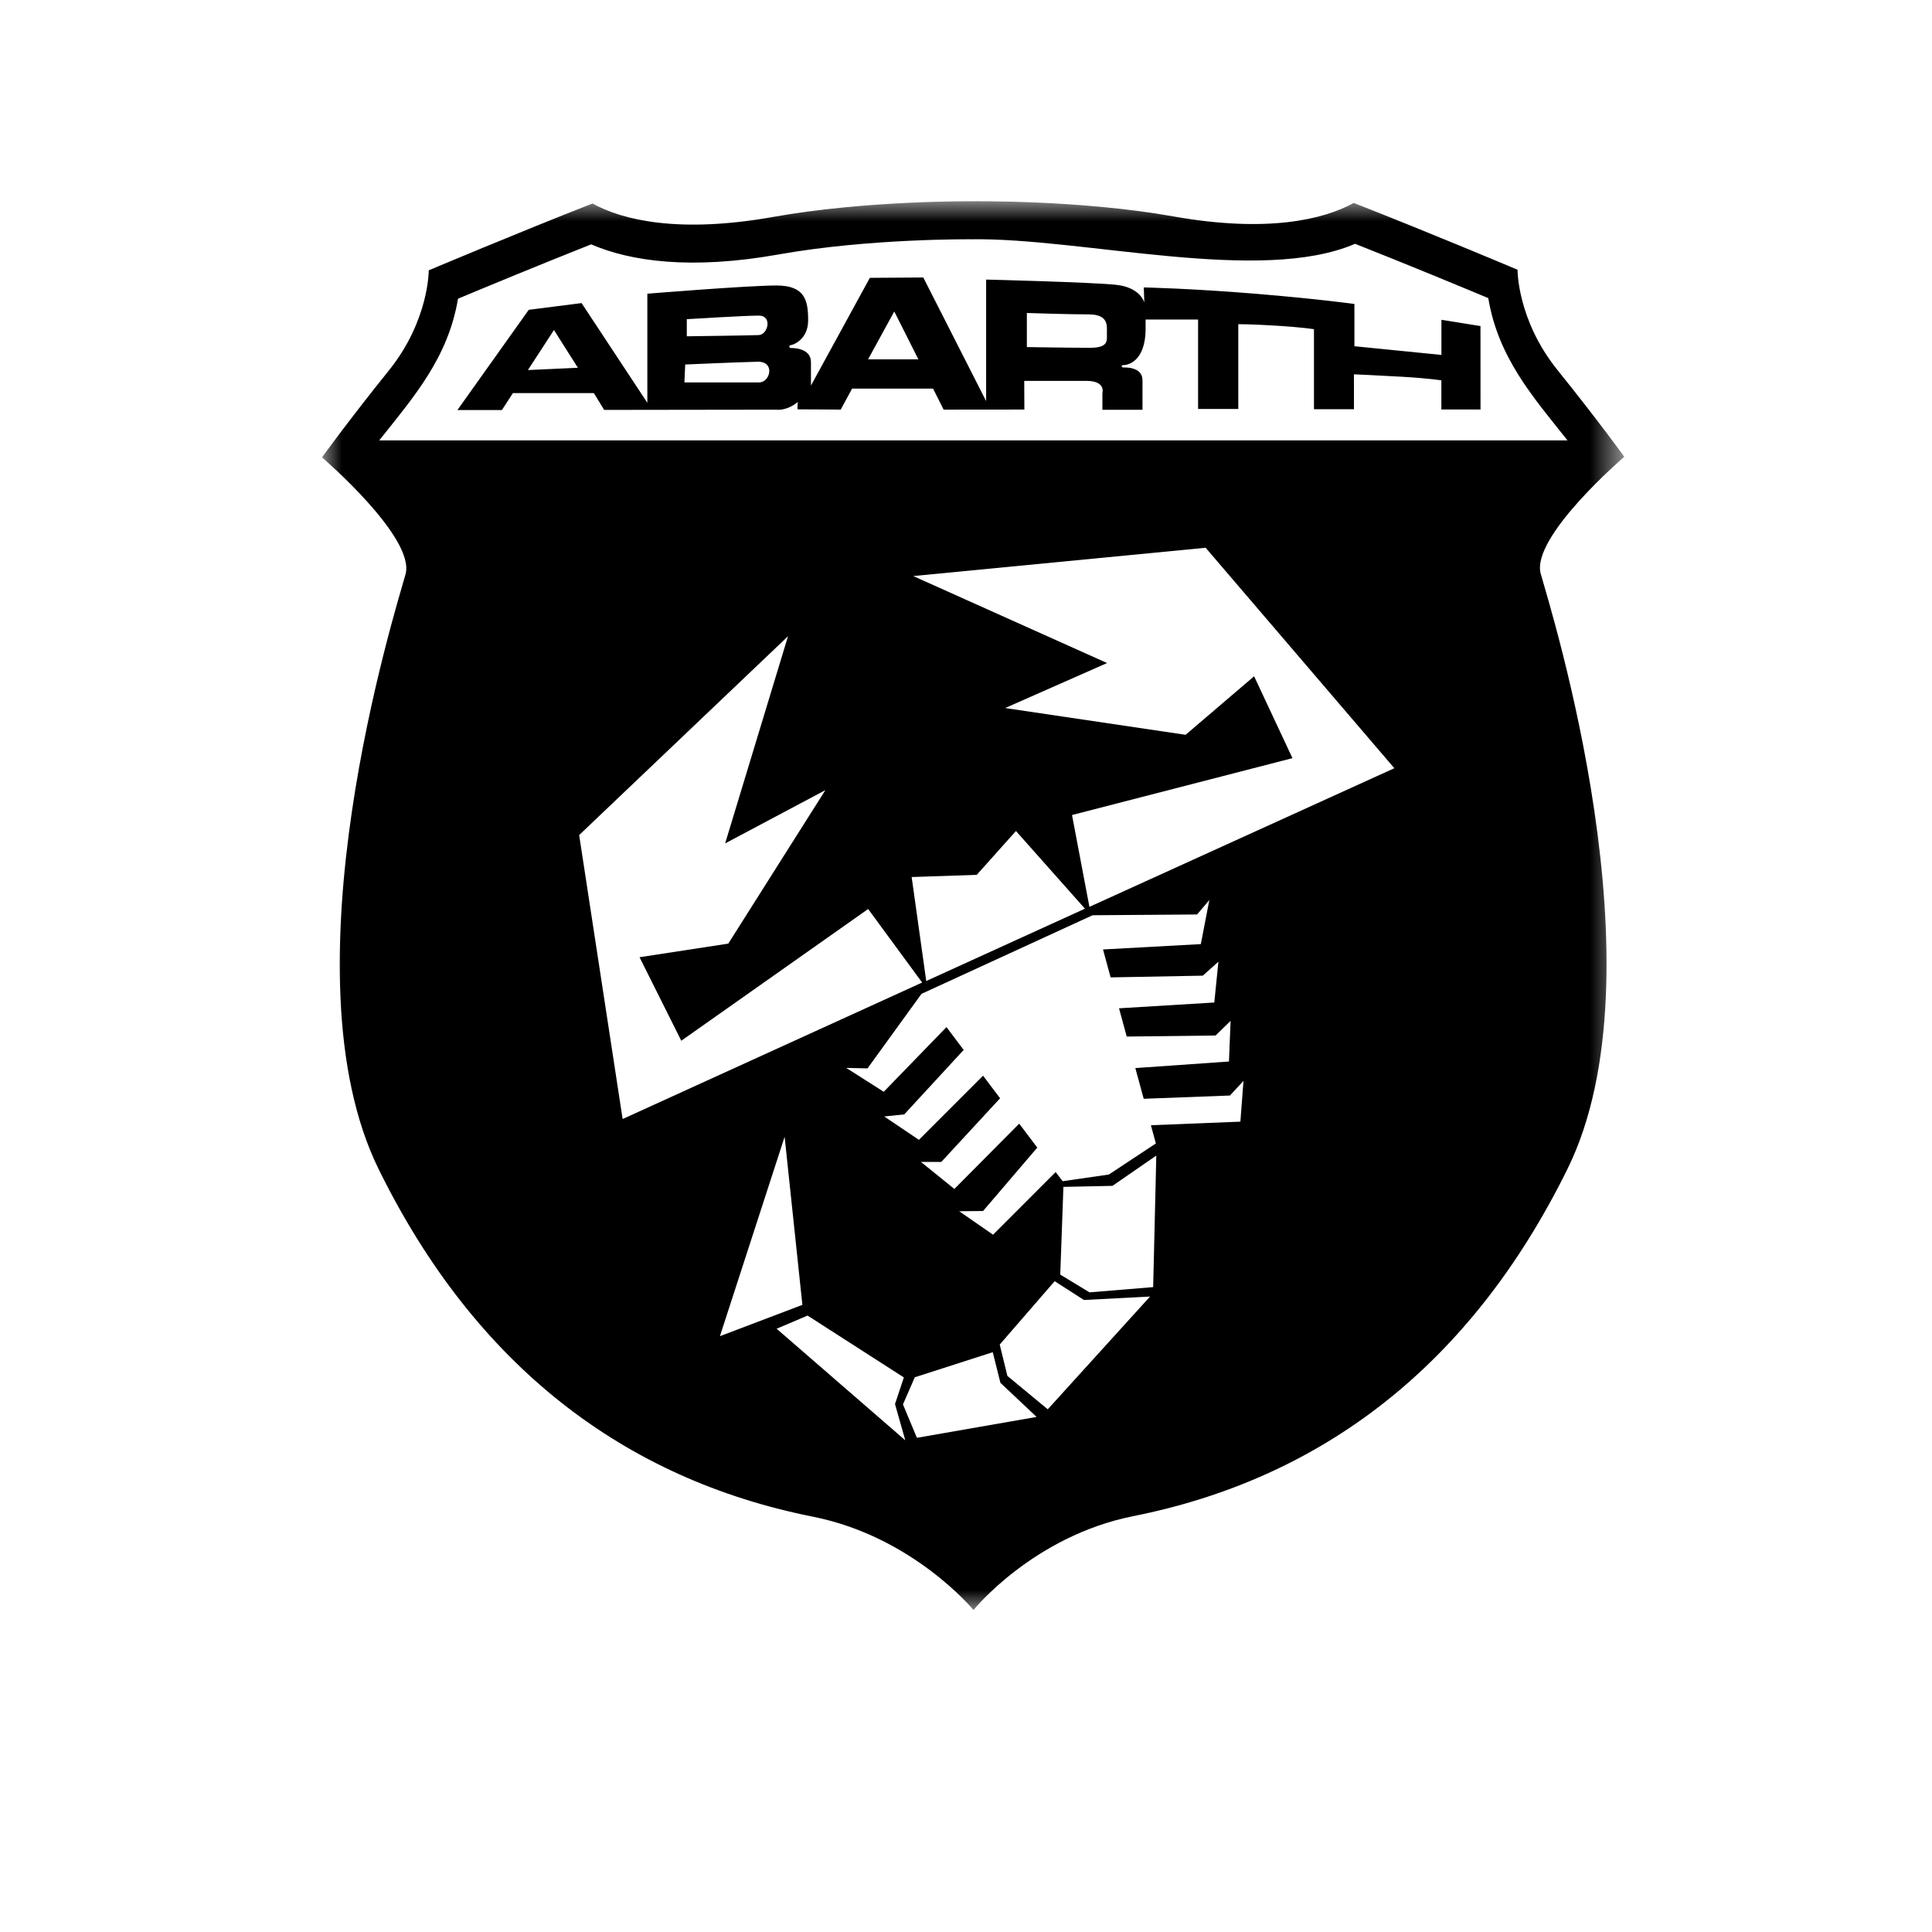 <svg width="48" height="48" viewBox="0 0 48 48" fill="none" xmlns="http://www.w3.org/2000/svg">
<rect width="48" height="48" fill="white"/>
<mask id="mask0_2_2" style="mask-type:luminance" maskUnits="userSpaceOnUse" x="8" y="5" width="33" height="35">
<path d="M40.355 5H8V40H40.355V5Z" fill="white"/>
</mask>
<g mask="url(#mask0_2_2)">
<path fill-rule="evenodd" clip-rule="evenodd" d="M24.137 5.001C24.137 5.001 21.534 4.975 19.206 5.39C16.877 5.805 15.47 5.471 14.721 5.056C12.808 5.805 10.652 6.716 10.652 6.716C10.652 6.716 10.662 7.961 9.66 9.206C8.658 10.451 8 11.363 8 11.363C8 11.363 10.328 13.357 10.075 14.268C9.822 15.179 6.998 24.148 9.407 29.047C11.816 33.947 15.521 36.751 20.198 37.682C22.688 38.178 24.186 40 24.186 40C24.186 40 25.667 38.164 28.157 37.668C32.834 36.736 36.538 33.933 38.948 29.033C41.357 24.134 38.532 15.165 38.279 14.254C38.026 13.343 40.355 11.348 40.355 11.348C40.355 11.348 39.697 10.437 38.694 9.192C37.692 7.947 37.703 6.702 37.703 6.702C37.703 6.702 35.547 5.791 33.633 5.042C32.884 5.457 31.477 5.791 29.149 5.376C26.82 4.961 24.137 5.001 24.137 5.001Z" fill="black"/>
<path d="M9.422 10.941C10.285 9.856 11.134 8.887 11.379 7.421C12.044 7.143 13.391 6.584 14.688 6.071C15.665 6.494 17.172 6.709 19.342 6.322C21.602 5.919 24.139 5.945 24.139 5.945C26.889 5.903 31.321 7.072 33.666 6.057C34.964 6.57 36.311 7.129 36.976 7.407C37.221 8.879 38.077 9.851 38.944 10.941H9.422Z" fill="white"/>
<path fill-rule="evenodd" clip-rule="evenodd" d="M13.116 9.194L14.357 9.137L13.763 8.199L13.116 9.194ZM17.024 9.056C17.024 9.056 18.377 8.997 18.822 8.987C19.267 8.977 19.138 9.501 18.861 9.501H17.004L17.024 9.056ZM17.063 7.93C17.063 7.93 18.506 7.841 18.852 7.841C19.198 7.841 19.079 8.315 18.852 8.325C18.624 8.335 17.063 8.355 17.063 8.355V7.93ZM14.755 9.767H12.743L12.469 10.188H11.364L13.137 7.697L14.449 7.53L16.083 10.007V7.297C16.083 7.297 18.581 7.093 19.291 7.093C20.001 7.093 20.078 7.465 20.078 7.958C20.078 8.451 19.685 8.576 19.641 8.576C19.596 8.576 19.606 8.647 19.644 8.647C19.682 8.647 20.148 8.634 20.148 8.998V9.579L21.611 6.903L22.939 6.894L24.5 9.965V6.946C24.5 6.946 27.12 7.011 27.73 7.076C28.339 7.141 28.43 7.517 28.43 7.517L28.417 7.141C28.417 7.141 29.61 7.167 31.18 7.297C32.749 7.426 33.65 7.552 33.65 7.552V8.602L35.812 8.818V7.945L36.782 8.101L36.783 10.174H35.81L35.81 9.45C35.81 9.45 35.498 9.398 34.811 9.359C34.124 9.32 33.638 9.3 33.638 9.3L33.639 10.167H32.645L32.645 8.179C32.645 8.179 32.355 8.131 31.718 8.092C31.08 8.053 30.765 8.054 30.765 8.054L30.765 10.161H29.766L29.766 7.939H28.462V8.161C28.462 9.027 27.975 9.072 27.908 9.072C27.841 9.072 27.872 9.13 27.903 9.13C27.935 9.13 28.385 9.1 28.385 9.451L28.385 10.181H27.389L27.389 9.764C27.389 9.764 27.482 9.463 26.994 9.463H25.447L25.45 10.175L23.444 10.177L23.182 9.655H21.17L20.888 10.176L19.818 10.17C19.818 10.17 19.804 10.15 19.822 9.988C19.529 10.223 19.285 10.178 19.285 10.178L15.01 10.184L14.755 9.767ZM22.817 8.928L22.218 7.738L21.567 8.928H22.817ZM25.512 7.776V8.623C25.512 8.623 26.617 8.641 27.085 8.641C27.552 8.641 27.5 8.452 27.5 8.278C27.5 8.104 27.552 7.811 27.05 7.811C26.548 7.811 25.512 7.776 25.512 7.776Z" fill="black"/>
<path d="M38.516 12.238C37.892 12.952 37.312 13.845 37.53 14.628C37.764 15.47 38.016 16.421 38.251 17.434L34.757 19.023C34.752 19.016 34.747 19.009 34.741 19.002L30.052 13.524C30.038 13.508 29.963 13.477 29.941 13.479L22.677 14.182C22.513 14.198 22.486 14.363 22.636 14.43L27.186 16.472L24.921 17.472C24.774 17.537 24.795 17.695 24.954 17.719L29.437 18.384C29.454 18.387 29.528 18.366 29.541 18.355L31.113 17.011L31.927 18.749L26.601 20.124C26.54 20.139 26.494 20.212 26.506 20.273C26.506 20.273 26.788 21.761 26.96 22.386L25.338 20.56C25.109 20.302 24.363 21.432 24.207 21.607L22.645 21.66C22.567 21.663 22.511 21.73 22.521 21.808L22.843 24.101L21.674 22.507C21.634 22.453 21.549 22.439 21.494 22.478L16.975 25.664L16.084 23.883L18.113 23.572C18.129 23.57 18.194 23.527 18.203 23.514L20.615 19.7C20.703 19.562 20.59 19.439 20.445 19.517L18.23 20.693L19.702 15.845C19.75 15.688 19.608 15.6 19.489 15.713L14.299 20.652C14.283 20.668 14.257 20.744 14.26 20.766L15.341 27.822C15.342 27.832 15.345 27.841 15.347 27.85L10.689 29.968C10.486 29.615 10.292 29.249 10.105 28.869C8.209 25.014 9.721 18.614 10.825 14.642C11.044 13.854 10.455 12.954 9.826 12.238H38.516Z" fill="black"/>
<path d="M38.309 17.693C39.148 21.409 39.709 25.886 38.249 28.855C35.94 33.551 32.429 36.189 28.005 37.071C26.574 37.356 25.249 38.077 24.181 39.056C23.106 38.086 21.78 37.37 20.349 37.084C16.359 36.29 13.112 34.067 10.82 30.194L22.644 24.817L21.488 26.413L21.026 26.402C20.864 26.398 20.816 26.554 20.953 26.641L21.886 27.235C21.928 27.262 22.013 27.252 22.048 27.215L23.502 25.717L23.773 26.076L22.404 27.563C22.36 27.568 21.525 27.596 21.896 27.846L22.758 28.427C22.8 28.456 22.885 28.447 22.922 28.411L24.41 26.922L24.678 27.278L23.329 28.739H22.881C22.329 28.739 23.589 29.846 23.803 29.63L25.308 28.115L25.604 28.507L24.364 29.958L23.829 29.963C23.672 29.965 23.627 30.11 23.757 30.199L24.597 30.782C24.641 30.812 24.726 30.805 24.763 30.767L26.214 29.317C26.236 29.346 26.267 29.396 26.306 29.432C26.296 29.447 26.291 29.464 26.29 29.483L26.212 31.663C26.212 31.674 26.218 31.692 26.227 31.711C26.176 31.704 26.134 31.713 26.105 31.746L24.74 33.32C24.726 33.337 24.706 33.415 24.712 33.436L24.723 33.481C24.695 33.464 24.662 33.46 24.625 33.472L22.688 34.095C22.673 34.1 22.615 34.152 22.609 34.166L22.58 34.233C22.578 34.179 22.562 34.137 22.526 34.113L20.133 32.576C20.09 32.548 19.982 32.557 19.854 32.589L19.981 32.541C20.024 32.524 20.069 32.452 20.064 32.406L19.623 28.23C19.605 28.061 19.423 28.042 19.37 28.203L17.762 33.158C17.721 33.286 17.805 33.367 17.932 33.319L19.456 32.74C19.237 32.853 19.082 32.998 19.21 33.11C20.166 33.939 22.866 36.63 22.616 35.75L22.601 35.697C22.669 35.797 22.739 35.861 22.802 35.85L25.776 35.331C25.906 35.309 25.938 35.2 25.843 35.109L25.948 35.114C25.998 35.155 26.083 35.149 26.127 35.101L28.669 32.299C28.736 32.224 28.73 32.145 28.672 32.106C28.727 32.095 28.779 32.037 28.78 31.981L28.858 28.713C28.861 28.596 28.781 28.541 28.687 28.585L28.788 28.517C28.917 28.432 28.773 28.122 28.762 28.079L30.822 27.997C31.09 27.986 31.017 26.953 31.023 26.865C31.035 26.712 30.904 26.654 30.799 26.767L30.498 27.091L28.512 27.165L28.373 26.654L30.542 26.503C30.81 26.484 30.699 25.471 30.703 25.368C30.72 24.951 30.219 25.527 30.146 25.598L28.092 25.622L27.969 25.171L30.177 25.037C30.445 25.02 30.4 23.91 30.4 23.906C30.443 23.482 29.901 24.05 29.832 24.112L27.691 24.152L27.571 23.71L29.841 23.586C29.888 23.583 29.952 23.527 29.961 23.481L30.173 22.384C30.204 22.223 30.053 22.151 29.947 22.276L29.68 22.591C28.618 22.598 27.983 22.581 27.538 22.591L38.309 17.693Z" fill="black"/>
<path d="M39.312 11.415C39.134 11.587 38.92 11.796 38.703 12.031H29.521V11.149H39.108C39.176 11.236 39.244 11.325 39.312 11.415Z" fill="black"/>
<path d="M18.834 12.031H9.638C9.426 11.802 9.217 11.598 9.042 11.429C9.114 11.335 9.186 11.241 9.258 11.149H18.834V12.031Z" fill="black"/>
<path d="M29.521 11.149V12.031H18.834V11.149H29.521Z" fill="black"/>
<path fill-rule="evenodd" clip-rule="evenodd" d="M26.42 29.488L27.639 29.462L28.728 28.71L28.65 31.978L27.068 32.108L26.342 31.667L26.42 29.488Z" fill="white"/>
<path fill-rule="evenodd" clip-rule="evenodd" d="M26.203 31.831L26.93 32.298L28.573 32.212L26.031 35.014L25.028 34.184L24.838 33.405L26.203 31.831Z" fill="white"/>
<path fill-rule="evenodd" clip-rule="evenodd" d="M24.665 33.595L24.855 34.356L25.754 35.203L22.78 35.722L22.434 34.892L22.728 34.218L24.665 33.595Z" fill="white"/>
<path fill-rule="evenodd" clip-rule="evenodd" d="M22.456 34.222L22.236 34.884L22.492 35.785L19.295 33.012L20.064 32.685L22.456 34.222Z" fill="white"/>
<path fill-rule="evenodd" clip-rule="evenodd" d="M19.494 28.243L19.935 32.419L17.886 33.197L19.494 28.243Z" fill="white"/>
<path fill-rule="evenodd" clip-rule="evenodd" d="M27.993 25.753L30.2 25.727L30.574 25.363L30.533 26.373L28.207 26.536L28.415 27.299L30.557 27.218L30.894 26.855L30.817 27.867L28.594 27.956L28.717 28.409L27.549 29.181L26.4 29.347L26.228 29.119L24.672 30.676L23.831 30.093L24.424 30.087L25.771 28.512L25.322 27.917L23.711 29.539L22.881 28.868H23.386L24.847 27.286L24.424 26.725L22.83 28.319L21.968 27.738L22.466 27.687L23.942 26.085L23.515 25.518L21.956 27.125L21.023 26.531L21.553 26.544L22.894 24.692L27.145 22.739L29.741 22.72L30.046 22.36L29.834 23.456L27.404 23.589L27.593 24.283L29.883 24.24L30.271 23.893L30.169 24.907L27.802 25.051L27.993 25.753Z" fill="white"/>
<path fill-rule="evenodd" clip-rule="evenodd" d="M21.569 22.584L22.91 24.411L15.469 27.802L14.389 20.747L19.578 15.807L18.016 20.954L20.506 19.631L18.094 23.444L15.889 23.782L16.926 25.857L21.569 22.584Z" fill="white"/>
<path fill-rule="evenodd" clip-rule="evenodd" d="M25.241 20.646L26.955 22.576L23.012 24.373L22.65 21.79L24.267 21.735L25.241 20.646Z" fill="white"/>
<path fill-rule="evenodd" clip-rule="evenodd" d="M34.642 19.086L27.076 22.526L27.065 22.525L26.634 20.249L32.111 18.836L31.158 16.802L29.456 18.256L24.973 17.591L27.505 16.473L22.689 14.312L29.954 13.609L34.642 19.086Z" fill="white"/>
</g>
</svg>
